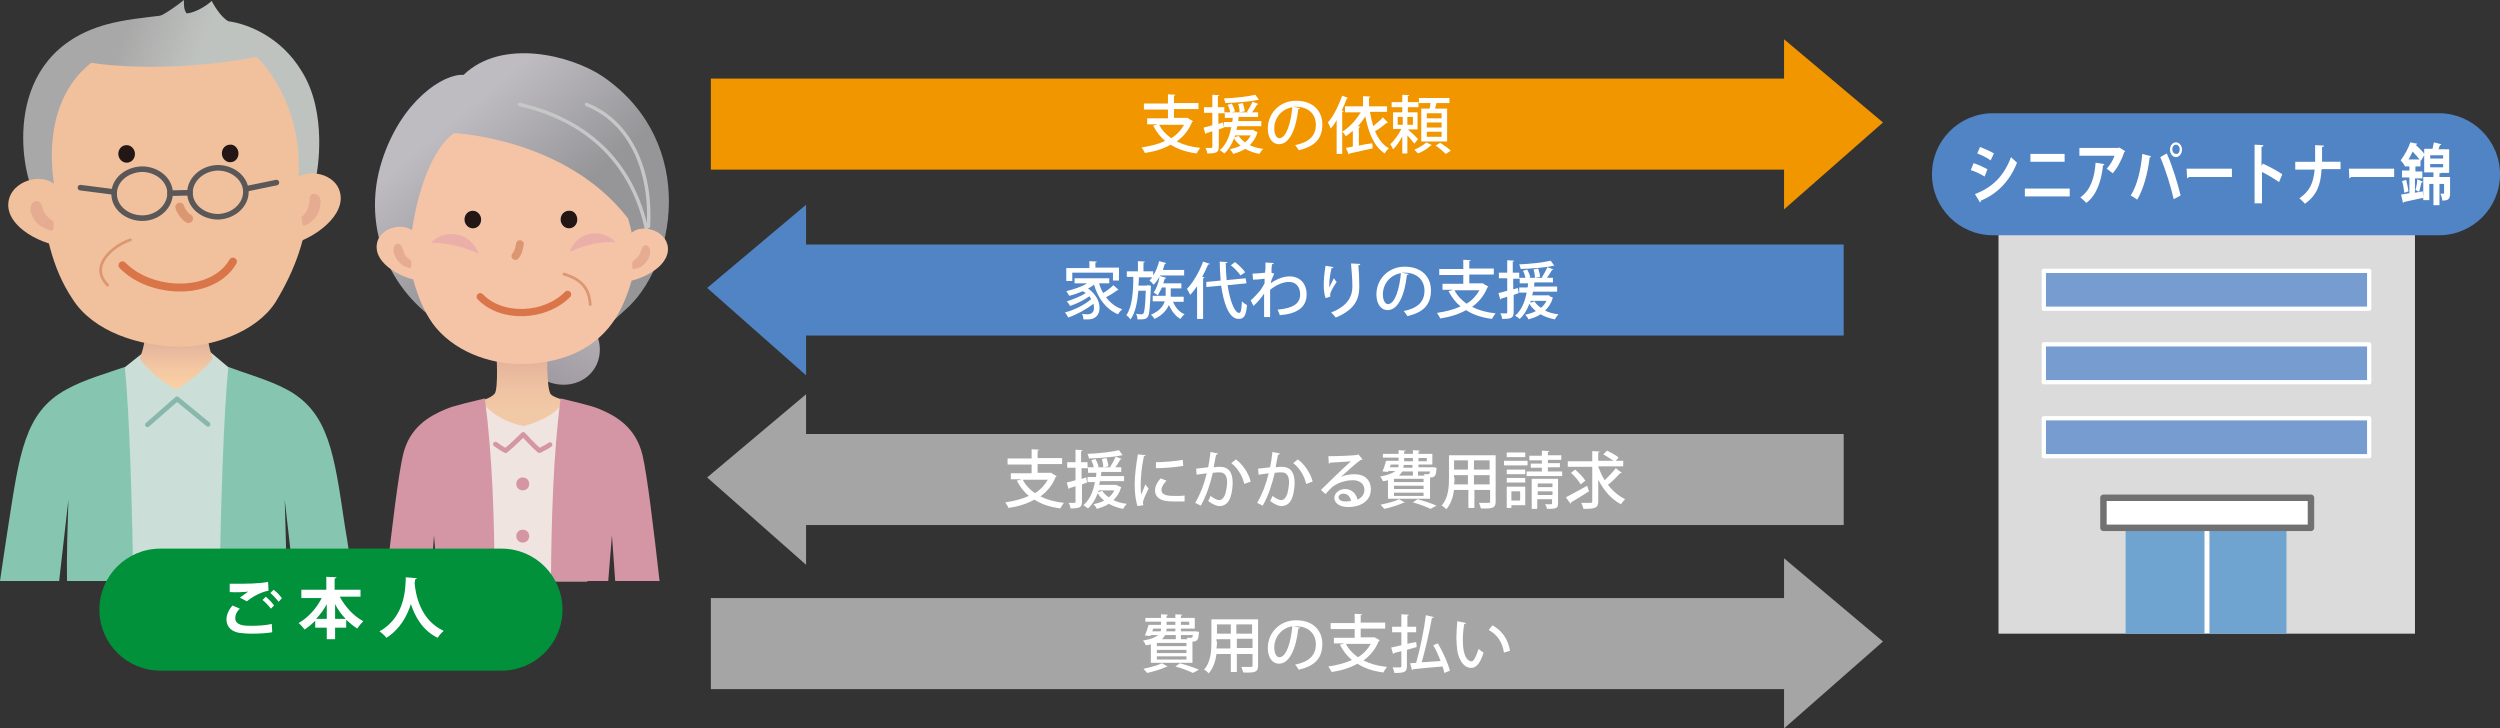 <?xml version="1.0" encoding="utf-8"?>
<!-- Generator: Adobe Illustrator 26.5.0, SVG Export Plug-In . SVG Version: 6.00 Build 0)  -->
<svg version="1.1" id="レイヤー_1" xmlns="http://www.w3.org/2000/svg" xmlns:xlink="http://www.w3.org/1999/xlink" x="0px"
	 y="0px" viewBox="0 0 540.9 157.6" style="enable-background:new 0 0 540.9 157.6;" xml:space="preserve">
<rect x="0" y="0" width="540.9" height="157.6" fill="#333333" stroke="none"/>
<style type="text/css">
	.st0{fill:#F29600;}
	.st1{fill:#FFFFFF;}
	.st2{fill:#A5A5A6;}
	.st3{fill:#5084C4;}
	.st4{fill:url(#SVGID_1_);}
	.st5{fill:url(#SVGID_00000093169112789260101990000004137583353556822692_);}
	.st6{fill:#F0E4E1;}
	.st7{fill:#D496A4;}
	.st8{fill:url(#SVGID_00000097502467615458950840000016656960763594901432_);}
	.st9{fill:#F5C4A6;}
	.st10{fill:none;stroke:#C7C8C8;stroke-width:1.209;stroke-linecap:round;stroke-linejoin:round;stroke-miterlimit:10;}
	.st11{fill:url(#SVGID_00000064319886864004992470000015216114698382053267_);}
	.st12{fill:#E6AC92;}
	.st13{fill:#EAAFA8;}
	.st14{fill:none;stroke:#DD9672;stroke-width:1.678;stroke-linecap:round;stroke-linejoin:round;}
	.st15{fill:#221714;}
	.st16{fill:none;stroke:#C6C7C7;stroke-width:0.746;stroke-linecap:round;stroke-linejoin:round;stroke-miterlimit:10;}
	.st17{fill:none;stroke:#DD9672;stroke-width:0.596;stroke-linecap:round;stroke-linejoin:round;}
	.st18{fill:none;stroke:#DA7449;stroke-width:1.569;stroke-linecap:round;stroke-linejoin:round;stroke-miterlimit:10;}
	.st19{fill:none;stroke:#D496A4;stroke-width:1.038;stroke-linecap:round;stroke-linejoin:round;stroke-miterlimit:10;}
	.st20{fill:#CBDFD8;}
	.st21{fill:#86C6B1;}
	.st22{fill:url(#SVGID_00000022556773202100428370000000699434651986313863_);}
	.st23{fill:none;stroke:#89B7AC;stroke-width:1.038;stroke-linecap:round;stroke-linejoin:round;}
	.st24{fill:#F1C09C;}
	.st25{fill:none;stroke:#9D9F9F;stroke-width:1.168;stroke-linecap:round;stroke-linejoin:round;stroke-miterlimit:10;}
	.st26{fill:url(#SVGID_00000101096371342420784880000000669161740295231391_);}
	.st27{fill:none;stroke:#DB9672;stroke-width:1.916;stroke-linecap:round;stroke-linejoin:round;}
	.st28{fill:none;stroke:#595757;stroke-width:1.206;stroke-linecap:round;stroke-linejoin:round;stroke-miterlimit:10;}
	.st29{fill:none;stroke:#DA7449;stroke-width:1.716;stroke-linecap:round;stroke-linejoin:round;stroke-miterlimit:10;}
	.st30{fill:#00913A;}
	.st31{fill:#DADBDA;}
	.st32{fill:#779CD0;stroke:#FFFFFF;stroke-width:0.923;stroke-linecap:round;stroke-linejoin:round;stroke-miterlimit:10;}
	.st33{fill:#70A4D0;}
	.st34{fill:none;stroke:#FFFFFF;stroke-width:1.071;stroke-linejoin:round;stroke-miterlimit:10;}
	.st35{fill:#FFFFFF;stroke:#717171;stroke-width:1.398;stroke-linecap:round;stroke-linejoin:round;stroke-miterlimit:10;}
</style>
<rect x="153.8" y="17" class="st0" width="233.9" height="19.7"/>
<polygon class="st0" points="386,8.5 386,45.3 407.4,26.5 "/>
<g>
	<path class="st1" d="M257.2,25.7l0.9,0.5c0,0.1-0.1,0.2-0.2,0.2c-0.7,1.8-1.9,3.2-3.3,4.2c1.4,0.7,3.1,1.2,5.1,1.4
		c-0.3,0.3-0.6,0.9-0.8,1.2c-2.2-0.3-4.1-0.9-5.6-1.9c-1.6,0.9-3.5,1.5-5.6,1.8c-0.1-0.3-0.5-0.9-0.7-1.2c1.9-0.3,3.6-0.7,5.1-1.4
		c-1.1-0.9-1.9-2-2.6-3.3l1-0.3h-2.3v-1.3h4.5v-1.9h-5.2v-1.3h5.2v-2l1.6,0.1c0,0.1-0.1,0.2-0.3,0.2v1.6h5.3v1.3H254v1.9h3
		L257.2,25.7z M250.8,27c0.6,1.2,1.5,2.1,2.6,2.9c1.2-0.7,2.1-1.7,2.8-2.9H250.8z"/>
	<path class="st1" d="M271.4,28.3l0.7,0.3c0,0.1-0.1,0.1-0.1,0.2c-0.3,1.1-0.9,1.9-1.6,2.6c0.8,0.4,1.8,0.7,2.9,0.8
		c-0.3,0.3-0.6,0.7-0.8,1.1c-1.1-0.2-2.2-0.6-3.1-1.1c-0.7,0.5-1.6,0.8-2.6,1.1c-0.1-0.3-0.5-0.8-0.7-1c0.8-0.2,1.6-0.4,2.3-0.8
		c-0.6-0.5-1.1-1-1.4-1.6c-0.5,1.4-1.2,2.5-2.1,3.3c-0.2-0.2-0.7-0.5-1-0.7c1.3-1.1,2.1-2.8,2.5-5h-1.6v-1.1h1.8
		c0.1-0.3,0.1-0.6,0.1-0.9H265v-1h-1.4v2.3l1-0.3l0.2,1.1l-1.1,0.4v3.7c0,1.3-0.5,1.5-2.5,1.5c0-0.3-0.2-0.9-0.4-1.2
		c0.3,0,0.6,0,0.8,0h0.5c0.2,0,0.2-0.1,0.2-0.3v-3.3c-0.5,0.2-1,0.3-1.3,0.4c0,0.1-0.1,0.2-0.2,0.2l-0.4-1.4
		c0.5-0.1,1.2-0.3,1.9-0.5v-2.7h-1.8v-1.2h1.8v-2.7l1.5,0.1c0,0.1-0.1,0.2-0.3,0.2v2.4h1.4v1.1h5.1l-0.2-0.1
		c0.4-0.6,0.9-1.5,1.2-2.2l1.3,0.5c-0.1,0.1-0.2,0.1-0.3,0.1c-0.3,0.5-0.7,1.2-1.1,1.7h1.3v1H268l-0.1,0.9h5v1.1h-5.2
		c-0.1,0.3-0.1,0.6-0.2,0.8h3.7L271.4,28.3z M272.4,21.6c0,0-0.1,0-0.1,0c0,0-0.1,0-0.1,0c-1.7,0.4-4.6,0.6-7.1,0.7
		c0-0.3-0.2-0.7-0.3-1c2.4-0.1,5.2-0.4,6.8-0.8L272.4,21.6z M266.5,22.4c0.3,0.5,0.6,1.2,0.7,1.7l-1,0.3c-0.1-0.5-0.3-1.2-0.6-1.7
		L266.5,22.4z M267.2,29.3c0,0.1-0.1,0.3-0.1,0.4l0.9-0.3c0.3,0.5,0.8,1,1.4,1.4c0.5-0.4,0.9-0.9,1.2-1.5H267.2z M268.9,22.3
		c0.2,0.6,0.4,1.3,0.4,1.8l-1.1,0.2c0-0.5-0.1-1.2-0.3-1.8L268.9,22.3z"/>
	<path class="st1" d="M281.3,23.4c0,0.1-0.2,0.2-0.4,0.2c-0.5,4.4-1.9,7.6-4.2,7.6c-1.3,0-2.4-1.2-2.4-3.4c0-3.3,2.6-6,6.1-6
		c3.9,0,5.7,2.4,5.7,5.1c0,3.2-1.7,4.8-5.1,5.6c-0.2-0.3-0.5-0.8-0.8-1.1c3.1-0.6,4.5-2.1,4.5-4.4c0-2.2-1.5-3.9-4.3-3.9
		c-0.2,0-0.4,0-0.6,0L281.3,23.4z M279.6,23.2c-2.4,0.4-3.9,2.4-3.9,4.6c0,1.3,0.5,2.1,1.1,2.1C278.3,29.9,279.3,26.6,279.6,23.2z"
		/>
	<path class="st1" d="M291.7,21.2c-0.1,0.1-0.2,0.1-0.3,0.1c-0.3,0.9-0.7,1.7-1.1,2.6l0.4,0.1c0,0.1-0.1,0.2-0.3,0.2v9.1h-1.2V26
		c-0.4,0.7-0.8,1.3-1.3,1.8c-0.1-0.3-0.4-1-0.6-1.3c1.2-1.3,2.3-3.6,3.1-5.8L291.7,21.2z M296.4,24.2c0.2,1.1,0.4,2.1,0.7,3.1
		c0.7-0.6,1.6-1.3,2.1-1.9l1.1,1.1c0,0-0.1,0.1-0.2,0.1c0,0-0.1,0-0.1,0c-0.6,0.5-1.6,1.3-2.5,1.8c0.7,1.6,1.6,2.9,3,3.7
		c-0.3,0.2-0.7,0.7-0.9,1.1c-2.3-1.5-3.5-4.4-4.2-8c-0.5,0.7-1,1.5-1.6,2.1l0.5,0.1c0,0.1-0.1,0.2-0.3,0.2v3.9
		c0.9-0.2,1.9-0.4,2.9-0.5l0.1,1.1c-1.8,0.4-3.7,0.8-5,1.1c0,0.1-0.1,0.2-0.2,0.2l-0.6-1.4c0.4-0.1,0.9-0.2,1.5-0.3v-3.4
		c-0.5,0.4-1,0.8-1.5,1.2c-0.2-0.3-0.5-0.8-0.8-1c1.5-0.9,3-2.5,4-4.2H291V23h3.9v-2.2l1.6,0.1c0,0.1-0.1,0.2-0.3,0.2V23h3.9v1.2
		H296.4z"/>
	<path class="st1" d="M304.6,28c0.5,0.4,1.9,1.7,2.2,2.1l-0.8,1c-0.3-0.4-0.9-1.2-1.5-1.8v3.9h-1.1v-3.7c-0.6,1.1-1.3,2.2-2,2.8
		c-0.1-0.3-0.4-0.8-0.6-1.1c0.9-0.8,1.8-2.1,2.4-3.3h-1.8v-3.6h2v-1.1h-2.3v-1.1h2.3v-1.6l1.5,0.1c0,0.1-0.1,0.2-0.3,0.2v1.3h2.3
		v1.1h-2.3v1.1h2.1V28L304.6,28L304.6,28z M302.4,25.3V27h1.1v-1.7H302.4z M305.7,27v-1.7h-1.2V27H305.7z M309.8,31.4
		c-0.1,0.1-0.1,0.1-0.3,0.1c-0.5,0.6-1.7,1.3-2.7,1.7c-0.2-0.2-0.6-0.6-0.8-0.8c1-0.4,2.1-1.1,2.6-1.6L309.8,31.4z M307.5,23.5h1.8
		c0.1-0.4,0.2-0.8,0.2-1.2H307v-1.1h6.6v1.1h-2.8c-0.1,0.3-0.2,0.8-0.3,1.2h2.6v7.1h-5.6V23.5z M311.9,25.6v-1.1h-3.2v1.1H311.9z
		 M311.9,27.6v-1.1h-3.2v1.1H311.9z M311.9,29.6v-1.1h-3.2v1.1H311.9z M312.8,33.3c-0.5-0.5-1.4-1.3-2.2-1.8l1-0.6
		c0.8,0.5,1.8,1.2,2.3,1.7L312.8,33.3z"/>
</g>
<rect x="153.8" y="129.4" class="st2" width="233.9" height="19.7"/>
<polygon class="st2" points="386,120.8 386,157.6 407.4,138.8 "/>
<g>
	<path class="st1" d="M249,143.5v-4.1c-0.3,0.1-0.7,0.2-1.1,0.2c-0.1-0.3-0.4-0.8-0.6-1c1.7-0.3,2.7-0.7,3.3-1.2H249l-0.1,0.2
		l-1.2-0.1c0.3-0.6,0.6-1.6,0.8-2.3h2.7v-0.7h-3.4v-0.8h3.4v-0.8l1.5,0.1c0,0.1-0.1,0.2-0.3,0.2v0.5h1.9v-0.8l1.5,0.1
		c0,0.1-0.1,0.2-0.3,0.2v0.5h3v2.3h-3v0.6h2.9l0.3,0l0.7,0.1l0,0.3c-0.1,1.3-0.3,1.7-1.1,1.8c-0.1,0-0.2,0-0.3,0v4.6H249z
		 M252.6,144.2c-0.1,0.1-0.1,0.1-0.3,0.1c-1.1,0.5-2.7,1-4.1,1.3c-0.2-0.2-0.6-0.7-0.8-0.9c1.4-0.3,3-0.7,4-1.2L252.6,144.2z
		 M249.5,136l-0.2,0.6h1.8c0.1-0.2,0.1-0.4,0.1-0.6H249.5z M256.7,139.8v-0.7h-6.4v0.7H256.7z M256.7,141.3v-0.7h-6.4v0.7H256.7z
		 M256.7,142.7V142h-6.4v0.7H256.7z M254.3,137.4h-2.2c-0.2,0.3-0.4,0.6-0.7,0.9h3V137.4z M254.3,136.7V136h-1.9
		c0,0.2,0,0.4-0.1,0.6H254.3z M252.4,134.5v0.7h1.9v-0.7H252.4z M258.1,145.6c-0.8-0.4-2.3-1-3.8-1.4l1-0.7c1.5,0.4,3.2,1,4.1,1.4
		L258.1,145.6z M257.3,134.5h-1.8v0.7h1.8V134.5z M256.9,138.3c0-0.1-0.1-0.2-0.1-0.3c0.3,0,0.6,0,0.7,0c0.4,0,0.5,0,0.6-0.6h-2.6
		v0.9H256.9z"/>
	<path class="st1" d="M272.2,133.9v10.1c0,1.4-0.6,1.6-3.2,1.5c-0.1-0.3-0.3-0.9-0.4-1.2c0.5,0,1.1,0,1.5,0c0.9,0,0.9,0,0.9-0.3
		v-2.5h-3.4v3.9h-1.3v-3.9h-3.1c-0.2,1.5-0.7,3.1-1.7,4.2c-0.2-0.3-0.7-0.7-1-0.8c1.5-1.7,1.6-4.1,1.6-6v-4.9H272.2z M263.3,138.8
		c0,0.5,0,1-0.1,1.5h3v-2h-3V138.8z M266.3,135.1h-3v2h3V135.1z M270.9,137.1v-2h-3.4v2H270.9z M267.6,140.2h3.4v-2h-3.4V140.2z"/>
	<path class="st1" d="M281.3,135.8c0,0.1-0.2,0.2-0.4,0.2c-0.5,4.4-1.9,7.6-4.2,7.6c-1.3,0-2.4-1.2-2.4-3.4c0-3.3,2.6-6,6.1-6
		c3.9,0,5.7,2.4,5.7,5.1c0,3.2-1.7,4.8-5.1,5.6c-0.2-0.3-0.5-0.8-0.8-1.1c3.1-0.6,4.5-2.1,4.5-4.4c0-2.2-1.5-3.9-4.3-3.9
		c-0.2,0-0.4,0-0.6,0L281.3,135.8z M279.6,135.5c-2.4,0.4-3.9,2.4-3.9,4.6c0,1.3,0.5,2.1,1.1,2.1C278.3,142.2,279.3,139,279.6,135.5
		z"/>
	<path class="st1" d="M297.6,138l0.9,0.5c0,0.1-0.1,0.2-0.2,0.2c-0.7,1.8-1.9,3.2-3.3,4.2c1.4,0.7,3.1,1.2,5.1,1.4
		c-0.3,0.3-0.6,0.9-0.8,1.2c-2.2-0.3-4.1-0.9-5.6-1.9c-1.6,0.9-3.5,1.5-5.6,1.8c-0.1-0.3-0.5-0.9-0.7-1.2c1.9-0.3,3.6-0.7,5.1-1.4
		c-1.1-0.9-1.9-2-2.6-3.3l1-0.3h-2.3V138h4.5v-1.9h-5.2v-1.3h5.2v-2l1.6,0.1c0,0.1-0.1,0.2-0.3,0.2v1.6h5.3v1.3h-5.3v1.9h3
		L297.6,138z M291.2,139.3c0.6,1.2,1.5,2.1,2.6,2.9c1.2-0.7,2.1-1.7,2.8-2.9H291.2z"/>
	<path class="st1" d="M304.4,139.3l2-0.4c0.1,0.5,0.1,0.8,0.1,1.1c-0.7,0.2-1.4,0.4-2.1,0.6v3.5c0,1.3-0.5,1.5-2.7,1.5
		c-0.1-0.3-0.2-0.9-0.4-1.2c0.4,0,0.8,0,1.1,0c0.7,0,0.8,0,0.8-0.3v-3.2c-0.6,0.1-1.2,0.3-1.6,0.4c0,0.1-0.1,0.2-0.2,0.2l-0.4-1.4
		l2.2-0.5v-2.8h-2v-1.2h2v-2.7l1.6,0.1c0,0.1-0.1,0.2-0.3,0.2v2.4h1.9v1.2h-1.9V139.3z M311.1,139.2c1.1,1.9,2.2,4.3,2.6,5.9
		l-1.2,0.5c-0.1-0.4-0.2-0.9-0.4-1.4c-2.4,0.2-4.8,0.4-6.4,0.6c0,0.1-0.1,0.2-0.2,0.2l-0.4-1.5l1.3-0.1c0.8-2.8,1.7-7,2.1-10.3
		l1.7,0.4c0,0.1-0.2,0.2-0.4,0.2c-0.5,2.9-1.4,6.8-2.2,9.6c1.3-0.1,2.7-0.2,4.1-0.3c-0.5-1.2-1-2.4-1.6-3.4L311.1,139.2z"/>
	<path class="st1" d="M317.2,134.8c0,0.1-0.2,0.2-0.4,0.2c-0.2,1.1-0.3,2.4-0.3,3.6c0,3.7,1.2,4.5,1.9,4.5c0.5,0,1.1-1.4,1.5-2.7
		c0.3,0.2,0.8,0.7,1.1,0.8c-0.8,2.4-1.6,3.3-2.7,3.3c-1.9,0-3-2.4-3.1-4.7c0-0.5-0.1-1.1-0.1-1.7c0-1.2,0.1-2.5,0.2-3.7L317.2,134.8
		z M325.4,141.2c-0.4-2.4-1.5-3.9-3.3-4.9l0.8-1c1.9,1,3.4,2.9,3.8,5.5L325.4,141.2z"/>
</g>
<rect x="165" y="52.9" class="st3" width="233.9" height="19.7"/>
<polygon class="st3" points="174.4,44.3 174.4,81.2 153,62.3 "/>
<g>
	<path class="st1" d="M237.8,61.3c0.2,0.7,0.5,1.5,0.9,2.1c0.8-0.5,1.7-1.2,2.2-1.7l1.1,1c0,0-0.1,0.1-0.2,0.1c0,0-0.1,0-0.1,0
		c-0.6,0.5-1.6,1.1-2.4,1.5c0.9,1.2,2,2.1,3.5,2.6c-0.3,0.3-0.7,0.7-0.9,1.1c-2.6-1.1-4.3-3.4-5.2-6.4c-0.4,0.3-0.8,0.6-1.3,0.8
		c1.8,1.3,2.5,2.9,2.5,4.2c0,1.7-1.1,2.5-2.4,2.5c-0.3,0-0.7,0-1.1,0c0-0.4-0.1-0.9-0.3-1.2c0.5,0.1,0.9,0.1,1.2,0.1
		c1.1,0,1.4-0.7,1.4-1.4c0-0.3-0.1-0.6-0.1-0.9c-1.5,1.2-3.7,2.4-5.5,3c-0.1-0.3-0.4-0.8-0.7-1.1c2-0.5,4.4-1.7,5.7-2.9
		c-0.1-0.2-0.3-0.4-0.4-0.6c-1.1,0.8-2.9,1.7-4.2,2.1c-0.1-0.3-0.4-0.7-0.7-1c1.3-0.4,3.1-1.1,4.1-1.8c-0.2-0.1-0.4-0.3-0.6-0.4
		c-1,0.4-2,0.8-3,1c-0.1-0.3-0.4-0.7-0.6-1c1.5-0.4,3.3-0.9,4.5-1.7h-2.7v-1.1h7.5v1.1H237.8z M232,59.1v1.7h-1.3v-2.8h5v-1.5
		l1.6,0.1c0,0.1-0.1,0.2-0.3,0.2v1.1h5.1v2.8h-1.3v-1.7H232z"/>
	<path class="st1" d="M248.3,61.7l0.7,0.1c0,0.1,0,0.3,0,0.4c-0.2,4.4-0.3,5.9-0.7,6.4c-0.3,0.4-0.6,0.5-1.6,0.5c-0.2,0-0.4,0-0.6,0
		c0-0.4-0.1-0.8-0.3-1.2c0.5,0.1,0.9,0.1,1.2,0.1c0.2,0,0.3-0.1,0.4-0.2c0.2-0.3,0.4-1.5,0.5-4.9h-1.6c-0.2,2.3-0.6,4.7-1.7,6.2
		c-0.2-0.3-0.6-0.7-0.9-0.9c1.3-1.9,1.5-5.3,1.5-8.3h-1.4v-1.2h2.4v-2.2l1.5,0.1c0,0.1-0.1,0.2-0.3,0.2v1.9h2.1v0.9
		c0.6-0.9,1-2,1.3-3.1l1.5,0.4c0,0.1-0.1,0.2-0.3,0.2c-0.1,0.4-0.3,0.9-0.4,1.3h4.6v1.2h-5.2c-0.4,0.8-0.9,1.5-1.4,2
		c-0.2-0.2-0.6-0.7-0.9-0.9c0.2-0.2,0.4-0.5,0.6-0.7h-2.9c0,0.6,0,1.2-0.1,1.8h1.8L248.3,61.7z M256.1,65.3h-2.3
		c0.5,1.2,1.3,2.2,2.5,2.7c-0.3,0.2-0.7,0.7-0.9,1c-1.1-0.6-1.9-1.7-2.5-3c-0.5,1.1-1.4,2.2-3.1,3c-0.2-0.3-0.5-0.7-0.8-0.9
		c1.9-0.8,2.7-1.9,3-2.9h-2.6v-1.2h2.8c0-0.2,0-0.4,0-0.5v-1.3h-0.8c-0.3,0.6-0.6,1.2-0.9,1.7c-0.2-0.2-0.7-0.5-0.9-0.6
		c0.6-0.8,1.1-2.2,1.3-3.6l1.4,0.4c0,0.1-0.1,0.2-0.3,0.2c-0.1,0.3-0.2,0.6-0.3,1h3.9v1.1h-2.3v1.3c0,0.2,0,0.3,0,0.5h2.8V65.3z"/>
	<path class="st1" d="M259.1,61.8c-0.5,0.7-1,1.4-1.6,2c-0.1-0.3-0.5-1-0.7-1.3c1.3-1.3,2.7-3.7,3.5-5.9l1.5,0.5
		c-0.1,0.1-0.2,0.2-0.4,0.1c-0.4,0.9-0.8,1.8-1.3,2.7l0.5,0.1c0,0.1-0.1,0.2-0.3,0.2v8.8h-1.3V61.8z M269.7,61.3l-4.1,0.4
		c0.5,3.3,1.5,6,2.5,6c0.4,0,0.5-0.7,0.6-2.5c0.3,0.3,0.7,0.6,1.1,0.8c-0.2,2.4-0.7,3-1.8,3c-2.3,0-3.3-3.9-3.8-7.2l-3.2,0.3L261,61
		l3.1-0.3c-0.1-1.4-0.2-2.8-0.2-4.1l1.7,0.1c0,0.1-0.1,0.2-0.4,0.2c0,1.2,0.1,2.5,0.2,3.7l4.1-0.4L269.7,61.3z M267.2,56.7
		c0.8,0.6,1.8,1.6,2.2,2.2l-1,0.7c-0.4-0.6-1.3-1.6-2.1-2.2L267.2,56.7z"/>
	<path class="st1" d="M273.8,58c0-0.4,0-0.9,0-1.2l1.8,0.1c0,0.1-0.1,0.2-0.4,0.3c-0.1,0.6-0.1,1.2-0.1,1.8c0.1,0.1,0.3,0.1,0.6,0.2
		c-0.1,0.3-0.5,1-0.7,1.7c0,0.2,0,0.3-0.1,0.4c1.4-1,2.9-1.5,4.1-1.5c2.3,0,3.7,1.6,3.7,3.9c0,2.9-2.2,4.2-5.8,4.5
		c-0.1-0.4-0.3-0.8-0.5-1.2c3.2-0.3,4.9-1.2,4.9-3.3c0-1.5-0.8-2.7-2.4-2.7c-1.3,0-2.7,0.6-4.1,1.7c0,1.8,0,4.3,0,5.9h-1.3v-5.1
		c-0.4,0.7-1.4,1.9-2.3,2.7l-0.6-1.2c0.8-0.7,1.6-1.6,2.1-2.2c0.3-0.4,0.7-1.1,0.9-1.5l0-1c-0.5,0.1-1.5,0.2-2.5,0.2l-0.1-1.3
		c0.8,0,2-0.1,2.7-0.2L273.8,58z"/>
	<path class="st1" d="M286.8,64.5c-0.3-0.8-0.4-2-0.4-2.7c0-1.1,0.1-2.6,0.4-4.3l1.7,0.3c0,0.2-0.2,0.2-0.4,0.2
		c-0.3,1.1-0.5,2.7-0.5,3.7c0,0.2,0,0.4,0,0.5c0.3-0.6,0.7-1.5,1-2c0.1,0.2,0.5,0.7,0.6,0.8c-0.8,1.2-1.4,2.2-1.4,2.8
		c0,0.1,0,0.2,0,0.4L286.8,64.5z M294.3,57.1c0,0.2-0.1,0.3-0.4,0.3c0.1,1.1,0.2,3,0.2,4.6c0,2.6-0.9,5-5.1,6.7
		c-0.2-0.3-0.7-0.8-1-1.1c3.7-1.4,4.6-3.6,4.6-5.6c0-1.8-0.2-3.7-0.3-5L294.3,57.1z"/>
	<path class="st1" d="M304.8,59.3c0,0.1-0.2,0.2-0.4,0.2c-0.5,4.4-1.9,7.6-4.2,7.6c-1.3,0-2.4-1.2-2.4-3.4c0-3.3,2.6-6,6.1-6
		c3.9,0,5.7,2.4,5.7,5.1c0,3.2-1.7,4.8-5.1,5.6c-0.2-0.3-0.5-0.8-0.8-1.1c3.1-0.6,4.5-2.1,4.5-4.4c0-2.2-1.5-3.9-4.3-3.9
		c-0.2,0-0.4,0-0.6,0L304.8,59.3z M303.1,59.1c-2.4,0.4-3.9,2.4-3.9,4.6c0,1.3,0.5,2.1,1.1,2.1C301.8,65.8,302.8,62.5,303.1,59.1z"
		/>
	<path class="st1" d="M321.1,61.5l0.9,0.5c0,0.1-0.1,0.2-0.2,0.2c-0.7,1.8-1.9,3.2-3.3,4.2c1.4,0.7,3.1,1.2,5.1,1.4
		c-0.3,0.3-0.6,0.9-0.8,1.2c-2.2-0.3-4.1-0.9-5.6-1.9c-1.6,0.9-3.5,1.5-5.6,1.8c-0.1-0.3-0.5-0.9-0.7-1.2c1.9-0.3,3.6-0.7,5.1-1.4
		c-1.1-0.9-1.9-2-2.6-3.3l1-0.3h-2.3v-1.3h4.5v-1.9h-5.2v-1.3h5.2v-2l1.6,0.1c0,0.1-0.1,0.2-0.3,0.2v1.6h5.3v1.3h-5.3v1.9h3
		L321.1,61.5z M314.7,62.8c0.6,1.2,1.5,2.1,2.6,2.9c1.2-0.7,2.1-1.7,2.8-2.9H314.7z"/>
	<path class="st1" d="M335.3,64.1l0.7,0.3c0,0.1-0.1,0.1-0.1,0.2c-0.3,1.1-0.9,1.9-1.6,2.6c0.8,0.4,1.8,0.7,2.9,0.8
		c-0.3,0.3-0.6,0.7-0.8,1.1c-1.1-0.2-2.2-0.6-3.1-1.1c-0.7,0.5-1.6,0.8-2.6,1.1c-0.1-0.3-0.5-0.8-0.7-1c0.8-0.2,1.6-0.4,2.3-0.8
		c-0.6-0.5-1.1-1-1.4-1.6c-0.5,1.4-1.2,2.5-2.1,3.3c-0.2-0.2-0.7-0.5-1-0.7c1.3-1.1,2.1-2.8,2.5-5h-1.6v-1.1h1.8
		c0.1-0.3,0.1-0.6,0.1-0.9h-1.8v-1h-1.4v2.3l1-0.3l0.2,1.1l-1.1,0.4v3.7c0,1.3-0.5,1.5-2.5,1.5c0-0.3-0.2-0.9-0.4-1.2
		c0.3,0,0.6,0,0.8,0h0.5c0.2,0,0.2-0.1,0.2-0.3v-3.3c-0.5,0.2-1,0.3-1.3,0.4c0,0.1-0.1,0.2-0.2,0.2l-0.4-1.4
		c0.5-0.1,1.2-0.3,1.9-0.5v-2.7h-1.8v-1.2h1.8v-2.7l1.5,0.1c0,0.1-0.1,0.2-0.3,0.2v2.4h1.4v1.1h5.1l-0.2-0.1
		c0.4-0.6,0.9-1.5,1.2-2.2l1.3,0.5c-0.1,0.1-0.2,0.1-0.3,0.1c-0.3,0.5-0.7,1.2-1.1,1.7h1.3v1H332l-0.1,0.9h5v1.1h-5.2
		c-0.1,0.3-0.1,0.6-0.2,0.8h3.7L335.3,64.1z M336.3,57.5c0,0-0.1,0-0.1,0c0,0-0.1,0-0.1,0c-1.7,0.4-4.6,0.6-7.1,0.7
		c0-0.3-0.2-0.7-0.3-1c2.4-0.1,5.2-0.4,6.8-0.8L336.3,57.5z M330.4,58.3c0.3,0.5,0.6,1.2,0.7,1.7l-1,0.3c-0.1-0.5-0.3-1.2-0.6-1.7
		L330.4,58.3z M331.2,65.1c0,0.1-0.1,0.3-0.1,0.4l0.9-0.3c0.3,0.5,0.8,1,1.4,1.4c0.5-0.4,0.9-0.9,1.2-1.5H331.2z M332.8,58.1
		c0.2,0.6,0.4,1.3,0.4,1.8l-1.1,0.2c0-0.5-0.1-1.2-0.3-1.8L332.8,58.1z"/>
</g>
<rect x="165" y="93.9" class="st2" width="233.9" height="19.7"/>
<polygon class="st2" points="174.4,85.3 174.4,122.2 153,103.3 "/>
<g>
	<path class="st1" d="M227.7,102.5l0.9,0.5c0,0.1-0.1,0.2-0.2,0.2c-0.7,1.8-1.9,3.2-3.3,4.2c1.4,0.7,3.1,1.2,5.1,1.4
		c-0.3,0.3-0.6,0.9-0.8,1.2c-2.2-0.3-4.1-0.9-5.6-1.9c-1.6,0.9-3.5,1.5-5.6,1.8c-0.1-0.3-0.5-0.9-0.7-1.2c1.9-0.3,3.6-0.7,5.1-1.4
		c-1.1-0.9-1.9-2-2.6-3.3l1-0.3h-2.3v-1.3h4.5v-1.9h-5.2v-1.3h5.2v-2l1.6,0.1c0,0.1-0.1,0.2-0.3,0.2v1.6h5.3v1.3h-5.3v1.9h3
		L227.7,102.5z M221.3,103.8c0.6,1.2,1.5,2.1,2.6,2.9c1.2-0.7,2.1-1.7,2.8-2.9H221.3z"/>
	<path class="st1" d="M241.9,105.1l0.7,0.3c0,0.1-0.1,0.1-0.1,0.2c-0.3,1.1-0.9,1.9-1.6,2.6c0.8,0.4,1.8,0.7,2.9,0.8
		c-0.3,0.3-0.6,0.7-0.8,1.1c-1.1-0.2-2.2-0.6-3.1-1.1c-0.7,0.5-1.6,0.8-2.6,1.1c-0.1-0.3-0.5-0.8-0.7-1c0.8-0.2,1.6-0.4,2.3-0.8
		c-0.6-0.5-1.1-1-1.4-1.6c-0.5,1.4-1.2,2.5-2.1,3.3c-0.2-0.2-0.7-0.5-1-0.7c1.3-1.1,2.1-2.8,2.5-5h-1.6v-1.1h1.8
		c0.1-0.3,0.1-0.6,0.1-0.9h-1.8v-1h-1.4v2.3l1-0.3l0.2,1.1l-1.1,0.4v3.7c0,1.3-0.5,1.5-2.5,1.5c0-0.3-0.2-0.9-0.4-1.2
		c0.3,0,0.6,0,0.8,0h0.5c0.2,0,0.2-0.1,0.2-0.3v-3.3c-0.5,0.2-1,0.3-1.3,0.4c0,0.1-0.1,0.2-0.2,0.2l-0.4-1.4
		c0.5-0.1,1.2-0.3,1.9-0.5v-2.7h-1.8v-1.2h1.8v-2.7l1.5,0.1c0,0.1-0.1,0.2-0.3,0.2v2.4h1.4v1.1h5.1l-0.2-0.1
		c0.4-0.6,0.9-1.5,1.2-2.2l1.3,0.5c-0.1,0.1-0.2,0.1-0.3,0.1c-0.3,0.5-0.7,1.2-1.1,1.7h1.3v1h-4.3l-0.1,0.9h5v1.1h-5.2
		c-0.1,0.3-0.1,0.6-0.2,0.8h3.7L241.9,105.1z M242.9,98.5c0,0-0.1,0-0.1,0c0,0-0.1,0-0.1,0c-1.7,0.4-4.6,0.6-7.1,0.7
		c0-0.3-0.2-0.7-0.3-1c2.4-0.1,5.2-0.4,6.8-0.8L242.9,98.5z M237,99.3c0.3,0.5,0.6,1.2,0.7,1.7l-1,0.3c-0.1-0.5-0.3-1.2-0.6-1.7
		L237,99.3z M237.7,106.1c0,0.1-0.1,0.3-0.1,0.4l0.9-0.3c0.3,0.5,0.8,1,1.4,1.4c0.5-0.4,0.9-0.9,1.2-1.5H237.7z M239.4,99.1
		c0.2,0.6,0.4,1.3,0.4,1.8l-1.1,0.2c0-0.5-0.1-1.2-0.3-1.8L239.4,99.1z"/>
	<path class="st1" d="M247.9,98.5c0,0.1-0.2,0.2-0.4,0.2c-0.5,2.3-0.7,4.7-0.7,6c0,0.9,0,1.7,0.1,2.3c0.2-0.5,0.8-1.8,0.9-2.2
		l0.7,0.9c-0.5,1.1-0.9,1.9-1.1,2.5c-0.1,0.2-0.1,0.4-0.1,0.6c0,0.2,0,0.3,0.1,0.5l-1.3,0.2c-0.4-1.3-0.6-2.9-0.6-4.7
		c0-1.8,0.3-4.3,0.7-6.5L247.9,98.5z M256.3,108.5c-0.5,0-1,0-1.5,0c-0.9,0-1.8,0-2.4-0.1c-1.8-0.2-2.5-1.2-2.5-2.3
		c0-0.9,0.5-1.8,1.2-2.6l1.3,0.5c-0.6,0.6-1.1,1.3-1.1,2c0,1.3,1.7,1.3,3.2,1.3c0.6,0,1.3,0,1.8-0.1L256.3,108.5z M250.1,100
		c1.6,0,4.1-0.2,5.8-0.5l0.1,1.3c-1.7,0.3-4.3,0.5-5.9,0.5L250.1,100z"/>
	<path class="st1" d="M263.5,98.1c0,0.2-0.2,0.3-0.4,0.3c-0.1,0.7-0.4,1.9-0.5,2.7c0.5-0.1,1-0.1,1.3-0.1c2.1,0,2.8,1.4,2.8,3.5
		c0,0.5-0.1,1.9-0.4,2.8c-0.4,1.5-1.3,2.2-2.5,2.2c-0.5,0-1.3-0.3-2.4-1.1c0.2-0.3,0.4-0.8,0.5-1.1c1,0.7,1.5,0.9,1.9,0.9
		c0.6,0,1-0.5,1.3-1.3c0.2-0.7,0.4-1.9,0.4-2.5c0-1.4-0.5-2.2-1.6-2.2c-0.4,0-0.9,0-1.5,0.1c-0.6,2.6-1.4,5-2.6,7.1l-1.2-0.6
		c1.2-2.1,1.9-4,2.5-6.4l-2.2,0.3l-0.1-1.3l2.6-0.3c0.2-1,0.4-2.2,0.5-3.3L263.5,98.1z M269.2,104.7c-0.4-1.9-1.6-3.6-2.8-4.5l1-0.8
		c1.4,1,2.8,3,3.2,4.8L269.2,104.7z"/>
	<path class="st1" d="M276.9,98.1c0,0.2-0.2,0.3-0.4,0.3c-0.1,0.7-0.4,1.9-0.5,2.7c0.5-0.1,1-0.1,1.3-0.1c2.1,0,2.8,1.4,2.8,3.5
		c0,0.5-0.1,1.9-0.4,2.8c-0.4,1.5-1.3,2.2-2.5,2.2c-0.5,0-1.3-0.3-2.4-1.1c0.2-0.3,0.4-0.8,0.5-1.1c1,0.7,1.5,0.9,1.9,0.9
		c0.6,0,1-0.5,1.3-1.3c0.2-0.7,0.4-1.9,0.4-2.5c0-1.4-0.5-2.2-1.6-2.2c-0.4,0-0.9,0-1.5,0.1c-0.6,2.6-1.4,5-2.6,7.1l-1.2-0.6
		c1.2-2.1,1.9-4,2.5-6.4l-2.2,0.3l-0.1-1.3l2.6-0.3c0.2-1,0.4-2.2,0.5-3.3L276.9,98.1z M282.6,104.7c-0.4-1.9-1.6-3.6-2.8-4.5l1-0.8
		c1.4,1,2.8,3,3.2,4.8L282.6,104.7z"/>
	<path class="st1" d="M290.1,103.2c0.8-0.4,2-0.6,3-0.6c2.1,0,3.5,1.2,3.5,3.3c0,2.4-2.1,3.8-4.9,3.8c-1.8,0-3-0.8-3-2
		c0-1,1.1-1.9,2.3-1.9c1.5,0,2.5,1.1,2.7,2.3c0.9-0.4,1.5-1.1,1.5-2.1c0-1.3-1-2.1-2.5-2.1c-1.9,0-3.8,0.8-4.7,1.7
		c-0.3,0.3-0.9,0.9-1.2,1.3l-1-0.9c1.1-1.1,4.7-4.6,6.5-6.2c-0.7,0.1-3.2,0.2-4.5,0.3c0,0.1-0.2,0.2-0.3,0.2l-0.1-1.6
		c1.8,0,5.4-0.1,6.3-0.3l0.2-0.1l0.9,1.1c-0.1,0.1-0.2,0.1-0.4,0.1C293.5,100.1,291.2,102.2,290.1,103.2L290.1,103.2z M291.3,108.5
		c0.3,0,0.7-0.1,1-0.1c-0.1-0.9-0.8-1.6-1.6-1.6c-0.6,0-1.1,0.3-1.1,0.8C289.7,108.4,290.6,108.5,291.3,108.5z"/>
	<path class="st1" d="M300.3,108v-4.1c-0.3,0.1-0.7,0.2-1.1,0.2c-0.1-0.3-0.4-0.8-0.6-1c1.7-0.3,2.7-0.7,3.3-1.2h-1.5l-0.1,0.2
		l-1.2-0.1c0.3-0.6,0.6-1.6,0.8-2.3h2.7v-0.7h-3.4v-0.8h3.4v-0.8l1.5,0.1c0,0.1-0.1,0.2-0.3,0.2v0.5h1.9v-0.8l1.5,0.1
		c0,0.1-0.1,0.2-0.3,0.2v0.5h3v2.3h-3v0.6h2.9l0.3,0l0.7,0.1l0,0.3c-0.1,1.3-0.3,1.7-1.1,1.8c-0.1,0-0.2,0-0.3,0v4.6H300.3z
		 M303.9,108.7c-0.1,0.1-0.1,0.1-0.3,0.1c-1.1,0.5-2.7,1-4.1,1.3c-0.2-0.2-0.6-0.7-0.8-0.9c1.4-0.3,3-0.7,4-1.2L303.9,108.7z
		 M300.9,100.5l-0.2,0.6h1.8c0.1-0.2,0.1-0.4,0.1-0.6H300.9z M308,104.3v-0.7h-6.4v0.7H308z M308,105.8v-0.7h-6.4v0.7H308z
		 M308,107.3v-0.7h-6.4v0.7H308z M305.6,102h-2.2c-0.2,0.3-0.4,0.6-0.7,0.9h3V102z M305.6,101.2v-0.6h-1.9c0,0.2,0,0.4-0.1,0.6
		H305.6z M303.8,99.1v0.7h1.9v-0.7H303.8z M309.5,110.1c-0.8-0.4-2.3-1-3.8-1.4l1-0.7c1.5,0.4,3.2,1,4.1,1.4L309.5,110.1z
		 M308.7,99.1h-1.8v0.7h1.8V99.1z M308.2,102.9c0-0.1-0.1-0.2-0.1-0.3c0.3,0,0.6,0,0.7,0c0.4,0,0.5,0,0.6-0.6h-2.6v0.9H308.2z"/>
	<path class="st1" d="M323.6,98.4v10.1c0,1.4-0.6,1.6-3.2,1.5c-0.1-0.4-0.3-0.9-0.4-1.2c0.5,0,1.1,0,1.5,0c0.9,0,0.9,0,0.9-0.3V106
		h-3.4v3.9h-1.3V106h-3.1c-0.2,1.5-0.7,3.1-1.7,4.2c-0.2-0.3-0.7-0.7-1-0.8c1.5-1.7,1.6-4.1,1.6-6v-4.9H323.6z M314.7,103.3
		c0,0.5,0,1-0.1,1.5h3v-2h-3V103.3z M317.6,99.6h-3v2h3V99.6z M322.3,101.6v-2h-3.4v2H322.3z M318.9,104.8h3.4v-2h-3.4V104.8z"/>
	<path class="st1" d="M330.5,99.7v1h-5.1v-1H330.5z M330,105.3v4h-3v0.6H326v-4.6H330z M330,101.6v1h-4v-1H330z M326,104.4v-1h4v1
		H326z M330,97.9v1H326v-1H330z M328.9,106.3h-1.9v2h1.9V106.3z M334.8,102h3.2v1h-7.7v-1h3.3v-0.8h-2.4v-0.9h2.4v-0.7h-2.7v-1h2.7
		v-1.1l1.6,0.1c0,0.1-0.1,0.2-0.3,0.2v0.7h2.9v1h-2.9v0.7h2.6v0.9h-2.6V102z M337.1,103.6v5.3c0,1.1-0.4,1.2-2.4,1.2
		c0-0.3-0.2-0.7-0.4-1c0.6,0,1.2,0,1.3,0c0.2,0,0.2-0.1,0.2-0.2V108h-3.2v2.1h-1.2v-6.5H337.1z M335.9,104.6h-3.2v0.8h3.2V104.6z
		 M332.7,107.1h3.2v-0.8h-3.2V107.1z"/>
	<path class="st1" d="M338.8,107.6c1.2-0.6,2.9-1.6,4.6-2.5l0.4,1.2c-1.4,0.9-2.9,1.8-3.9,2.4c0,0.1,0,0.2-0.1,0.3L338.8,107.6z
		 M345.8,101c0.4,1,0.8,2,1.4,2.9c0.8-0.8,1.8-1.8,2.4-2.6l1.3,1c-0.1,0.1-0.2,0.1-0.4,0.1c-0.7,0.8-1.7,1.8-2.6,2.5
		c1,1.3,2.3,2.4,3.7,3.1c-0.3,0.3-0.7,0.8-0.9,1.1c-2.1-1.1-3.7-3-4.9-5.3v4.6c0,1.5-0.6,1.7-3.2,1.7c-0.1-0.4-0.3-1-0.5-1.3
		c0.5,0,1,0,1.4,0c0.9,0,1,0,1-0.3v-7.5h-5.3v-1.2h5.3v-2.2l1.6,0.1c0,0.1-0.1,0.2-0.3,0.2v1.8h3.3c-0.6-0.4-1.5-1-2.2-1.4l0.8-0.8
		c0.8,0.4,2,1,2.5,1.5l-0.6,0.7h1.6v1.2h-5.4V101z M340.8,101.6c0.8,0.7,1.8,1.7,2.2,2.4l-1,0.8c-0.4-0.7-1.3-1.8-2.1-2.5
		L340.8,101.6z"/>
</g>
<g>
	<g>
		<linearGradient id="SVGID_1_" gradientUnits="userSpaceOnUse" x1="122.951" y1="70.007" x2="116.984" y2="84.33">
			<stop  offset="0" style="stop-color:#B2ADB1"/>
			<stop  offset="1" style="stop-color:#9D98A0"/>
		</linearGradient>
		<path class="st4" d="M116.1,81.2c4,3.1,9.5,2.6,12.2-1c2.7-3.6,1.6-9-2.4-12c-4-3-9.5-2.6-12.2,1C111,72.8,112,78.2,116.1,81.2z"
			/>
		
			<linearGradient id="SVGID_00000103956402517987518850000014083788961798978949_" gradientUnits="userSpaceOnUse" x1="113.36" y1="88.935" x2="113.36" y2="77.886">
			<stop  offset="0" style="stop-color:#F2C9A6"/>
			<stop  offset="0.461" style="stop-color:#EEC2A2"/>
			<stop  offset="1" style="stop-color:#E4B39B"/>
		</linearGradient>
		<path style="fill:url(#SVGID_00000103956402517987518850000014083788961798978949_);" d="M119.1,85.2c-0.9-1.5-0.7-9.4-0.7-9.4
			l-11,0.1c0,0,0.5,8.3-0.4,9.3c-1.1,1.2-3.1,1.5-5.2,2l0.4,11.9h22.5c0,0,0.1-9.3,0.1-11.6C122.5,86.6,119.7,86.1,119.1,85.2z"/>
		<path class="st6" d="M127.1,125.7V89.5l-5.5-2.4c0,0-0.8,3-8.3,5.1c-6.8-1.5-8.9-5.2-8.9-5.2l-4.3,2v36.8H127.1z"/>
		<path class="st7" d="M93.2,125.7l0.7-9.9c0,0,0.4,4.7,0.8,9.9h12.3c0-13.1-0.5-27.5-2.1-39.5c-1.9,0.5-6.6,1.5-8.4,2.3
			c-3.6,1.5-7.9,3.9-9.3,9.9c-1,4.2-2.4,15.8-3.7,27.3H93.2z"/>
		<path class="st7" d="M131.6,125.7c0.4-5.2,0.8-9.9,0.8-9.9l0.7,9.9h9.6c-1.3-11.5-2.7-23.1-3.7-27.3c-1.5-6-5.7-8.4-9.3-9.9
			c-1.8-0.8-6.5-1.8-8.4-2.3c-1.6,12-2,26.5-2.1,39.5H131.6z"/>
		<g>
			
				<linearGradient id="SVGID_00000041974071457435510600000005089147974614285452_" gradientUnits="userSpaceOnUse" x1="116.614" y1="48.99" x2="136.905" y2="69.28" gradientTransform="matrix(0.996 8.720000e-02 -8.720000e-02 0.996 -13.78 -33.113)">
				<stop  offset="0" style="stop-color:#BEBCC1"/>
				<stop  offset="1" style="stop-color:#969598"/>
			</linearGradient>
			<path style="fill:url(#SVGID_00000041974071457435510600000005089147974614285452_);" d="M100.3,16.2
				c-4.3-0.3-13.4,5.5-17.6,18.4c-5,15.4,2.5,30,14.4,36.4c9.9,5.3,8.4,5.7,14.6,5.7c7,0,11.2,2.2,23.4-9.5
				c11-9.3,16.2-36.2-4.6-50.6C123.5,11.9,108.6,8.2,100.3,16.2z"/>
			<path class="st9" d="M87.9,51.2c0.4,6.9,2.6,15.2,6.5,19.8c4.8,5.6,12.8,8.2,20.1,7.7c7.2-0.4,14.6-3.1,18.9-10.2
				c3.1-5.1,5.2-13.6,4.8-20.2c-0.9-15.9-13.2-28.1-27.5-27.3C96.4,21.9,87,35.3,87.9,51.2z"/>
			<path class="st10" d="M86,37.7c-0.7,3.7-1.2,9.5,0.6,14.4"/>
			
				<linearGradient id="SVGID_00000013879096127998269130000001222102819234992278_" gradientUnits="userSpaceOnUse" x1="116.252" y1="49.35" x2="136.544" y2="69.642" gradientTransform="matrix(0.996 8.720000e-02 -8.720000e-02 0.996 -13.78 -33.113)">
				<stop  offset="0" style="stop-color:#BEBCC1"/>
				<stop  offset="1" style="stop-color:#969598"/>
			</linearGradient>
			<path style="fill:url(#SVGID_00000013879096127998269130000001222102819234992278_);" d="M83.5,41.2c0.2-11.6,15.5-21,21.9-21.1
				c8.5-3.9,12.1-4.1,16.3-3.1c2.5,0.6,6.8,4.7,9,6.9c2,2,7.7,6.3,8.6,8.7c2,5,2.2,11.7,1.1,16.4c-0.6,2.7-1.2,5.5-3.4,9.6
				c0.6-2.7,0.3-6.6-1.1-11.3c-13.3-17.4-37.6-18.5-37.6-18.5s-6.6,3.4-9.3,21.9c-0.6,6.1-0.3,7.3,0.5,9.3
				C88.6,59,83.4,50.5,83.5,41.2z"/>
			<g>
				<path class="st9" d="M89.4,50c-2.6-2.2-8.2-0.4-7.9,3.7c0.2,4.1,6.8,7.2,10.9,7.2c-1-2.1-0.4-2.9-0.7-6.4
					C91.3,52.2,91,51.4,89.4,50z"/>
			</g>
			<path class="st12" d="M86.9,53.3c0.2,0.4,0.3,0.7,0.4,1c0.1,0.3,0.2,0.6,0.3,0.8c0.2,0.3,0.4,0.5,0.6,0.7
				c0.1,0.1,0.2,0.2,0.4,0.3c0.1,0.1,0.1,0.1,0.2,0.2l0.1,0.1c0,0,0.1,0.1,0.1,0.1l0,1.1c0,0.2-0.2,0.4-0.4,0.4c0,0-0.1,0-0.1,0
				l-0.2-0.1c-0.1,0-0.1,0-0.2-0.1c-0.1,0-0.2-0.1-0.4-0.1c-0.2-0.1-0.5-0.2-0.7-0.4c-0.4-0.3-0.8-0.7-1.1-1.1
				c-0.3-0.4-0.5-1-0.7-1.5c-0.1-0.5-0.1-1.1,0.1-1.5c0.2-0.4,0.7-0.6,1.1-0.4C86.7,52.9,86.8,53.1,86.9,53.3L86.9,53.3z"/>
			<path class="st13" d="M93.2,52.5c2.8-2.8,8.3-2.8,10.4,2.4C99.2,52.9,96.1,52.6,93.2,52.5z"/>
			<path class="st13" d="M133.2,52.4c-2.6-2.8-7.9-2.9-10,2.1C127.4,52.6,130.4,52.3,133.2,52.4z"/>
			<g>
				<path class="st14" d="M112.5,52.8c-0.2,0.9-0.3,1.8-1,2.6"/>
			</g>
			<path class="st15" d="M104.1,47.5c0,1.1-0.8,1.9-1.8,1.9c-1,0-1.8-0.9-1.8-1.9c0-1.1,0.8-1.9,1.8-1.9
				C103.3,45.6,104.1,46.5,104.1,47.5z"/>
			<path class="st15" d="M124.9,47.5c0,1.1-0.8,1.9-1.8,1.9c-1,0-1.8-0.9-1.8-1.9c0-1.1,0.8-1.9,1.8-1.9
				C124.1,45.5,124.9,46.4,124.9,47.5z"/>
			<g>
				<path class="st16" d="M112.4,22.6c8.8,2,23.6,8,27.6,27.5"/>
				<path class="st16" d="M126.9,22.6c9.3,3.7,14.1,14,13.4,26.4"/>
			</g>
			<path class="st17" d="M122,59.3c4.1,1.2,5.5,3.4,5.7,6.6"/>
			<path class="st18" d="M103.9,64.2c4.7,4.9,14.1,4.4,18.9-0.5"/>
			<g>
				<path class="st9" d="M136.7,50.3c2.6-2.1,8.2-0.1,7.8,4c-0.4,4.1-7.1,7-11.1,6.8c1.1-2,0.5-2.9,1-6.3
					C134.7,52.4,135.1,51.7,136.7,50.3z"/>
			</g>
			<path class="st12" d="M140.5,53.7c0.2,0.5,0.2,1,0.1,1.5c-0.2,0.5-0.4,1-0.7,1.4c-0.3,0.4-0.7,0.8-1.2,1.1
				c-0.2,0.1-0.5,0.2-0.7,0.3c-0.1,0-0.2,0.1-0.4,0.1c-0.1,0-0.1,0-0.2,0.1l-0.2,0c-0.2,0-0.4-0.1-0.4-0.3c0,0,0-0.1,0-0.1l0-1.1
				c0,0,0,0,0.1-0.1l0.1-0.1c0.1,0,0.1-0.1,0.2-0.2c0.1-0.1,0.3-0.2,0.4-0.3c0.2-0.2,0.5-0.5,0.6-0.7c0.2-0.3,0.3-0.5,0.4-0.8
				c0.1-0.3,0.2-0.6,0.4-1l0,0c0.2-0.4,0.7-0.6,1.2-0.3C140.3,53.4,140.5,53.5,140.5,53.7z"/>
		</g>
		<path class="st19" d="M107.2,96.1c0.4,0.3,1.4,1,2.2,1.4c1.3-1,3.8-3.5,3.8-3.5s2.4,2.6,3.5,3.5c0.7-0.4,2-1,2.3-1.3"/>
		<g>
			<g>
				<path class="st7" d="M111.7,104.7c0,0.8,0.6,1.4,1.4,1.4c0.8,0,1.4-0.6,1.4-1.4c0-0.8-0.6-1.4-1.4-1.4
					C112.3,103.3,111.7,103.9,111.7,104.7z"/>
			</g>
			<g>
				<path class="st7" d="M111.7,116c0,0.8,0.6,1.4,1.4,1.4c0.8,0,1.4-0.6,1.4-1.4c0-0.8-0.6-1.4-1.4-1.4
					C112.3,114.6,111.7,115.2,111.7,116z"/>
			</g>
		</g>
	</g>
	<g>
		<polygon class="st20" points="51.5,125.7 50.9,80.7 44.7,75.5 32.1,75.4 26.2,80.1 27.9,125.7 		"/>
		<path class="st21" d="M12.8,125.7l2-17.6c-0.2,6.8-0.4,12.1-0.3,17.6h14.2v2.9h0.2c-0.3-18.2-0.8-38.4-1.9-49.2
			c-3.7,1.3-8.8,2.7-12.7,4.9c-9,4.9-10.1,14-12.5,29.4c-0.6,4-1.3,8.4-1.8,12H12.8z"/>
		<path class="st21" d="M61.9,125.7c0.1-5.5-0.1-10.8-0.3-17.6l2,17.6h12.8c-0.5-3.6-1.1-8-1.8-12c-2.3-15.4-3.4-24.5-12.5-29.4
			c-3.9-2.1-9-3.5-12.7-4.9c-1,10.3-1.6,28.9-1.9,46.3H61.9z"/>
		
			<linearGradient id="SVGID_00000031199258347703246820000009067600747113408936_" gradientUnits="userSpaceOnUse" x1="38.213" y1="83.44" x2="38.213" y2="74.227">
			<stop  offset="0" style="stop-color:#F9CFA5"/>
			<stop  offset="0.392" style="stop-color:#F4C8A2"/>
			<stop  offset="0.961" style="stop-color:#E5B59C"/>
			<stop  offset="1" style="stop-color:#E4B39B"/>
		</linearGradient>
		<path style="fill:url(#SVGID_00000031199258347703246820000009067600747113408936_);" d="M44.7,71.9l-13.3,0.3c0,0,0,2.6-1.2,5.4
			c1.4,1.8,3.9,4.6,8,6.7c4-2.6,6.3-4.7,7.9-6.8C45.5,76.9,44.7,71.9,44.7,71.9z"/>
		<polyline class="st23" points="31.9,91.9 38.3,86.3 45,91.8 		"/>
		<path class="st24" d="M67.1,27.6c-0.4,12.9,1.7,22.6-7.5,37.8C55.4,71.9,45.8,75,39.1,75c-9,0-19-3.3-23.4-10.3
			c-9.1-13.5-6.4-33.1-7-40.4C8.3,18.4,21.9,6.8,33.1,6C60.7,4.1,67.3,21.3,67.1,27.6z"/>
		<g>
			<path class="st25" d="M41.5,38.5"/>
		</g>
		
			<linearGradient id="SVGID_00000150065606637687256090000012896370468457355679_" gradientUnits="userSpaceOnUse" x1="597.102" y1="119.531" x2="612.668" y2="113.163" gradientTransform="matrix(-0.999 3.830000e-02 3.830000e-02 0.999 630.104 -117.034)">
			<stop  offset="0" style="stop-color:#BFC3C0"/>
			<stop  offset="1" style="stop-color:#A9A8A8"/>
		</linearGradient>
		<path style="fill:url(#SVGID_00000150065606637687256090000012896370468457355679_);" d="M23,5.3c4-1.1,8.5-1.5,11.6-1.9
			C35.4,3.3,39,0.7,39.8,0c0,0.7-0.1,2.2,0.6,2.9c2.2-0.2,4.7-2,5.4-2.7c0.2,0.4,1.8,3.4,3.6,4.4c4.5,0.6,11.5,3.6,15.8,10.7
			c5.9,9.2,3.3,22.4,3.3,22.4s-3.3,1.8-4,2.6c1.7-18.4-9-28-9-28c-10.5,2.1-24.9,2.9-35.8,1.3C6.7,24,12.5,43.9,12.5,43.9
			s-3.4-1.2-5-1.8C4.5,37,0,11.7,23,5.3z"/>
		<g>
			<g>
				<path class="st24" d="M11.7,39.8c-3.3-2.7-10.3-0.2-9.9,5c0.5,5.2,8.9,8.9,14,8.7c-1.3-2.6-0.6-3.7-1.2-8
					C14.2,42.5,13.8,41.5,11.7,39.8z"/>
			</g>
			<path class="st12" d="M8.8,44c0,0.1,0.1,0.1,0.1,0.2c0,0.1,0,0.1,0.1,0.1c0,0.1,0.1,0.2,0.1,0.3c0.1,0.2,0.1,0.4,0.2,0.6
				c0.1,0.4,0.3,0.7,0.5,1.1c0.2,0.3,0.5,0.6,0.8,0.9c0.2,0.1,0.3,0.3,0.5,0.4c0.1,0.1,0.2,0.1,0.3,0.2l0.1,0.1c0,0,0.1,0.1,0.1,0.1
				l0,1.4c0,0.3-0.2,0.5-0.5,0.5c0,0-0.1,0-0.1,0l-0.3-0.1c-0.1,0-0.2,0-0.2-0.1c-0.2,0-0.3-0.1-0.5-0.2c-0.3-0.1-0.6-0.3-0.9-0.4
				c-0.6-0.3-1.1-0.8-1.5-1.3c-0.4-0.5-0.7-1.2-0.9-1.8c-0.1-0.3-0.1-0.7-0.1-1c0-0.2,0-0.3,0.1-0.5c0-0.1,0-0.2,0.1-0.2
				c0-0.1,0.1-0.1,0.1-0.2c0.3-0.5,1-0.7,1.5-0.5C8.5,43.6,8.6,43.8,8.8,44L8.8,44z"/>
		</g>
		<g>
			<g>
				<path class="st24" d="M63.3,39.2c2.7-3.1,9.9-1.9,10.4,3.2c0.5,5.1-7,10-12,10.7c0.9-2.7-0.6-3.6-0.3-7.9
					C61.8,41.2,61.6,41.4,63.3,39.2z"/>
			</g>
			<path class="st12" d="M69,42.4c0,0.1,0.1,0.1,0.1,0.2c0,0.1,0.1,0.2,0.1,0.2c0.1,0.2,0.1,0.3,0.1,0.5c0.1,0.3,0.1,0.6,0,1
				c-0.1,0.7-0.2,1.3-0.5,1.9c-0.3,0.6-0.7,1.1-1.2,1.5c-0.2,0.2-0.5,0.4-0.7,0.6c-0.1,0.1-0.3,0.2-0.4,0.2c-0.1,0-0.1,0.1-0.2,0.1
				L66,48.8c-0.2,0.1-0.5,0-0.6-0.3c0,0,0-0.1,0-0.1L65.2,47c0,0,0.1,0,0.1-0.1l0.1-0.1c0.1-0.1,0.2-0.1,0.2-0.2
				c0.2-0.1,0.3-0.3,0.4-0.5c0.3-0.3,0.5-0.7,0.6-1c0.1-0.4,0.2-0.7,0.3-1.1c0-0.2,0-0.4,0.1-0.6c0-0.1,0-0.2,0-0.3
				c0-0.1,0-0.1,0-0.2c0-0.1,0-0.1,0-0.2l0,0c0.2-0.6,0.7-0.9,1.3-0.7C68.7,42.1,68.9,42.3,69,42.4z"/>
		</g>
		<path class="st27" d="M38.9,44.8c0.2,0.8,1.2,2.2,1.9,2.5"/>
		<g>
			<path class="st28" d="M41.1,41.7c0,2.9,2.8,5.2,6.1,5.2c3.3-0.1,6-2.5,6-5.4c0-2.9-2.8-5.2-6.1-5.2
				C43.8,36.4,41.1,38.8,41.1,41.7z"/>
			<path class="st28" d="M24.7,42c0,2.9,2.8,5.2,6.1,5.2c3.3,0,6-2.5,6-5.4c0-2.9-2.8-5.2-6.1-5.2C27.3,36.7,24.6,39.1,24.7,42z"/>
			<line class="st28" x1="59.8" y1="39.5" x2="53.5" y2="40.8"/>
			<line class="st28" x1="24.4" y1="41.5" x2="17.4" y2="40.6"/>
			<line class="st28" x1="41.1" y1="41.7" x2="36.8" y2="41.8"/>
		</g>
		<g>
			<path class="st29" d="M26.5,57.4c6.1,6.3,19.5,6.8,23.9-0.8"/>
			<path class="st17" d="M28.2,51.9c-3.4,1.1-9.2,5.5-4.9,9.8"/>
		</g>
		<path class="st15" d="M29.2,33.3c0,1.1-0.8,1.9-1.8,1.9c-1,0-1.8-0.9-1.8-1.9c0-1.1,0.8-1.9,1.8-1.9
			C28.4,31.4,29.2,32.3,29.2,33.3z"/>
		<path class="st15" d="M51.6,33.2c0,1.1-0.8,1.9-1.8,1.9c-1,0-1.8-0.9-1.8-1.9c0-1.1,0.8-1.9,1.8-1.9
			C50.7,31.2,51.6,32.1,51.6,33.2z"/>
	</g>
</g>
<path class="st30" d="M121.7,131.9c0,7.3-5.9,13.2-13.2,13.2H34.7c-7.3,0-13.2-5.9-13.2-13.2l0,0c0-7.3,5.9-13.2,13.2-13.2h73.8
	C115.8,118.7,121.7,124.6,121.7,131.9L121.7,131.9z"/>
<g>
	<path class="st1" d="M58.9,136.8c-1.2,0.2-2.8,0.3-4.3,0.3c-1.2,0-2.4-0.1-3-0.2c-1.9-0.4-2.6-1.6-2.6-2.9c0-1.1,0.6-2.2,1.3-3
		l1.6,0.7c-0.7,0.6-1,1.4-1,2c0,1.7,2.1,1.7,3.5,1.7c1.4,0,3.1-0.1,4.4-0.4L58.9,136.8z M51.9,129.3c0.5-0.4,1.3-0.9,1.8-1.3v0
		c-0.7,0.1-2.8,0.2-4,0.1c0-0.4,0-1.4,0-1.8c0.3,0,0.6,0,1,0c2.7,0,5.2,0,7.3-0.4l0.1,1.9c-2.1,0.4-3.8,1.6-4.7,2.3L51.9,129.3z
		 M58.6,131.7c-0.3-0.5-1.2-1.4-1.8-1.9l0.7-0.7c0.6,0.5,1.4,1.3,1.8,1.9L58.6,131.7z M60.3,130.2c-0.4-0.5-1.2-1.4-1.8-1.9l0.7-0.7
		c0.7,0.5,1.4,1.3,1.8,1.8L60.3,130.2z"/>
	<path class="st1" d="M78,129.1h-4.5c1.2,2.2,3,4.2,5.1,5.3c-0.4,0.4-1,1.1-1.3,1.6c-0.8-0.5-1.6-1.2-2.4-1.9v1.7h-2.4v2.5h-1.8
		v-2.5h-2.5v-1.5c-0.7,0.7-1.5,1.4-2.3,1.9c-0.3-0.4-0.9-1.1-1.3-1.4c2-1.1,3.9-3.2,5-5.4h-4.4v-1.8h5.4v-2.8l2.2,0.1
		c0,0.1-0.1,0.2-0.4,0.3v2.4H78V129.1z M70.7,130.7c-0.6,1.2-1.4,2.2-2.3,3.2h2.3V130.7z M72.5,133.9h2.3c-0.9-0.9-1.7-2-2.3-3.2
		V133.9z"/>
	<path class="st1" d="M90.2,125.1c0,0.1-0.2,0.2-0.4,0.3c0,0.2,0,0.5-0.1,0.7c0.2,2.3,1.1,8,6.3,10.4c-0.5,0.4-1,1-1.3,1.5
		c-3.3-1.6-4.9-4.6-5.8-7.3c-0.8,2.5-2.3,5.4-5.3,7.3c-0.3-0.4-0.9-1-1.5-1.4c5.8-3.2,5.6-9.8,5.7-11.7L90.2,125.1z"/>
</g>
<g>
	<rect x="432.4" y="45.5" class="st31" width="90.1" height="91.6"/>
	<g>
		<g>
			<g>
				<rect x="442.2" y="58.6" class="st32" width="70.4" height="8.2"/>
			</g>
		</g>
	</g>
	<g>
		<g>
			<g>
				<rect x="442.2" y="74.5" class="st32" width="70.4" height="8.2"/>
			</g>
		</g>
	</g>
	<g>
		<g>
			<g>
				<rect x="442.2" y="90.5" class="st32" width="70.4" height="8.2"/>
			</g>
		</g>
	</g>
	<rect x="459.9" y="111.3" class="st33" width="34.8" height="25.8"/>
	<g>
		<line class="st34" x1="477.5" y1="110.9" x2="477.5" y2="137"/>
	</g>
	<rect x="455.1" y="107.7" class="st35" width="44.9" height="6.5"/>
</g>
<path class="st3" d="M540.9,37.7c0,7.3-5.9,13.2-13.2,13.2h-96.5c-7.3,0-13.2-5.9-13.2-13.2l0,0c0-7.3,5.9-13.2,13.2-13.2h96.5
	C534.9,24.5,540.9,30.4,540.9,37.7L540.9,37.7z"/>
<g>
	<path class="st1" d="M427,35.3c1,0.3,2.2,0.9,3,1.3l-0.6,1.6c-0.8-0.5-2-1.1-3-1.4L427,35.3z M427.3,42c3.6-1.4,6.2-3.7,7.8-8
		c0.3,0.3,1,0.9,1.3,1.2c-1.6,4.1-4.4,6.8-7.8,8.2c0,0.1,0,0.3-0.2,0.4L427.3,42z M428.4,31.8c1,0.4,2.2,0.9,3,1.4l-0.7,1.5
		c-0.8-0.6-1.9-1.1-2.9-1.5L428.4,31.8z"/>
	<path class="st1" d="M447.8,40.8v1.7h-9.7v-1.7H447.8z M446.7,33.3V35h-7.4v-1.7H446.7z"/>
	<path class="st1" d="M459.8,32.7c0,0.1-0.1,0.2-0.2,0.2c-0.5,1.6-1.5,3.5-2.5,4.6c-0.3-0.3-0.9-0.7-1.3-1c0.7-0.7,1.4-1.9,1.7-2.8
		h-7.6v-1.7h8.4l0.2-0.1L459.8,32.7z M455.3,35.5c0,0.1-0.1,0.3-0.3,0.3c-0.3,3.1-1.3,6.4-3.6,8.1c-0.3-0.3-0.9-0.9-1.3-1.2
		c2.2-1.5,3.1-4.3,3.3-7.5L455.3,35.5z"/>
	<path class="st1" d="M465.4,33.8c0,0.1-0.1,0.2-0.3,0.3c-0.4,3.4-1.4,7-2.7,9.1c-0.4-0.3-1-0.7-1.4-0.9c1.3-2,2.2-5.4,2.5-9
		L465.4,33.8z M470.3,43.1c-0.5-2.3-1.7-6.3-2.9-9.1l1.4-0.8c1.2,2.6,2.4,6.6,3,9.1L470.3,43.1z M470.8,30.8c0.7,0,1.3,0.7,1.3,1.6
		c0,0.8-0.6,1.6-1.3,1.6c-0.7,0-1.3-0.7-1.3-1.6C469.5,31.4,470.1,30.8,470.8,30.8z M471.6,32.3c0-0.6-0.4-1-0.8-1
		c-0.5,0-0.8,0.5-0.8,1c0,0.6,0.4,1,0.8,1C471.3,33.4,471.6,32.9,471.6,32.3z"/>
	<path class="st1" d="M473.1,36.5h9.8v1.8h-9.3c-0.1,0.1-0.2,0.2-0.4,0.3L473.1,36.5z"/>
	<path class="st1" d="M493.1,39.4c-1-0.7-2.5-1.6-3.7-2.2V44h-1.6V31.3l1.9,0.1c0,0.2-0.1,0.3-0.4,0.4v4.1l0.3-0.5
		c1.3,0.6,3,1.5,4.2,2.3L493.1,39.4z"/>
	<path class="st1" d="M506.4,36.6h-4.1c-0.2,3.4-1,5.6-3.6,7.5c-0.3-0.4-0.9-0.9-1.2-1.2c2.3-1.6,3-3.3,3.3-6.2h-4.2v-1.7h4.3
		c0-0.5,0-2.1,0-3.6l1.9,0.1c0,0.2-0.1,0.3-0.4,0.3c0,1.2,0,2.2,0,3.2h4V36.6z"/>
	<path class="st1" d="M508.2,36.5h9.8v1.8h-9.3c-0.1,0.1-0.2,0.2-0.4,0.3L508.2,36.5z"/>
	<path class="st1" d="M522.5,38.5v3.2c0.6-0.1,1.1-0.2,1.7-0.3l0.1,1.4c-1.5,0.3-3.2,0.7-4.2,0.9c0,0.1-0.1,0.2-0.2,0.2l-0.4-1.8
		c0.5-0.1,1.1-0.2,1.8-0.3v-3.4h-1.6v-1.5h1.6V36h-1v-0.1l0,0c-0.2-0.4-0.6-0.9-0.9-1.2c0.9-1.2,1.7-2.7,2.1-3.9l1.5,0.3
		c0,0.1-0.1,0.2-0.3,0.2l0,0.1c0.7,0.6,1.5,1.4,1.9,2l-0.8,1.4l-0.1-0.2V36h-1.1v1.1h1.5v1.5H522.5z M520.2,41.7
		c-0.1-0.7-0.2-1.7-0.5-2.5l0.9-0.3c0.2,0.8,0.4,1.8,0.5,2.5L520.2,41.7z M523.5,34.5c-0.4-0.5-1-1.2-1.5-1.7
		c-0.3,0.5-0.5,1.1-0.9,1.7H523.5z M524.2,39.3c0,0.1-0.1,0.2-0.3,0.2c-0.1,0.6-0.4,1.5-0.5,2l-0.8-0.4c0.2-0.6,0.4-1.6,0.4-2.3
		L524.2,39.3z M530.1,38.4v3.4c0,1.3-0.4,1.6-1.7,1.6c0-0.4-0.2-1.1-0.4-1.5c0.3,0,0.6,0,0.7,0c0.1,0,0.1,0,0.1-0.2v-1.9h-1v4.6
		h-1.3v-4.6h-0.9v3.5h-1.3v-5h2.2v-1h-2v-5.1h1.8c0.1-0.5,0.2-1,0.3-1.4l1.6,0.4c0,0.1-0.1,0.2-0.3,0.2c-0.1,0.3-0.2,0.6-0.3,0.9
		h2.3v5.1h-1.8c0,0.1-0.1,0.1-0.3,0.1v0.8H530.1z M525.8,33.6v0.7h2.8v-0.7H525.8z M525.8,35.5v0.7h2.8v-0.7H525.8z"/>
</g>
</svg>
